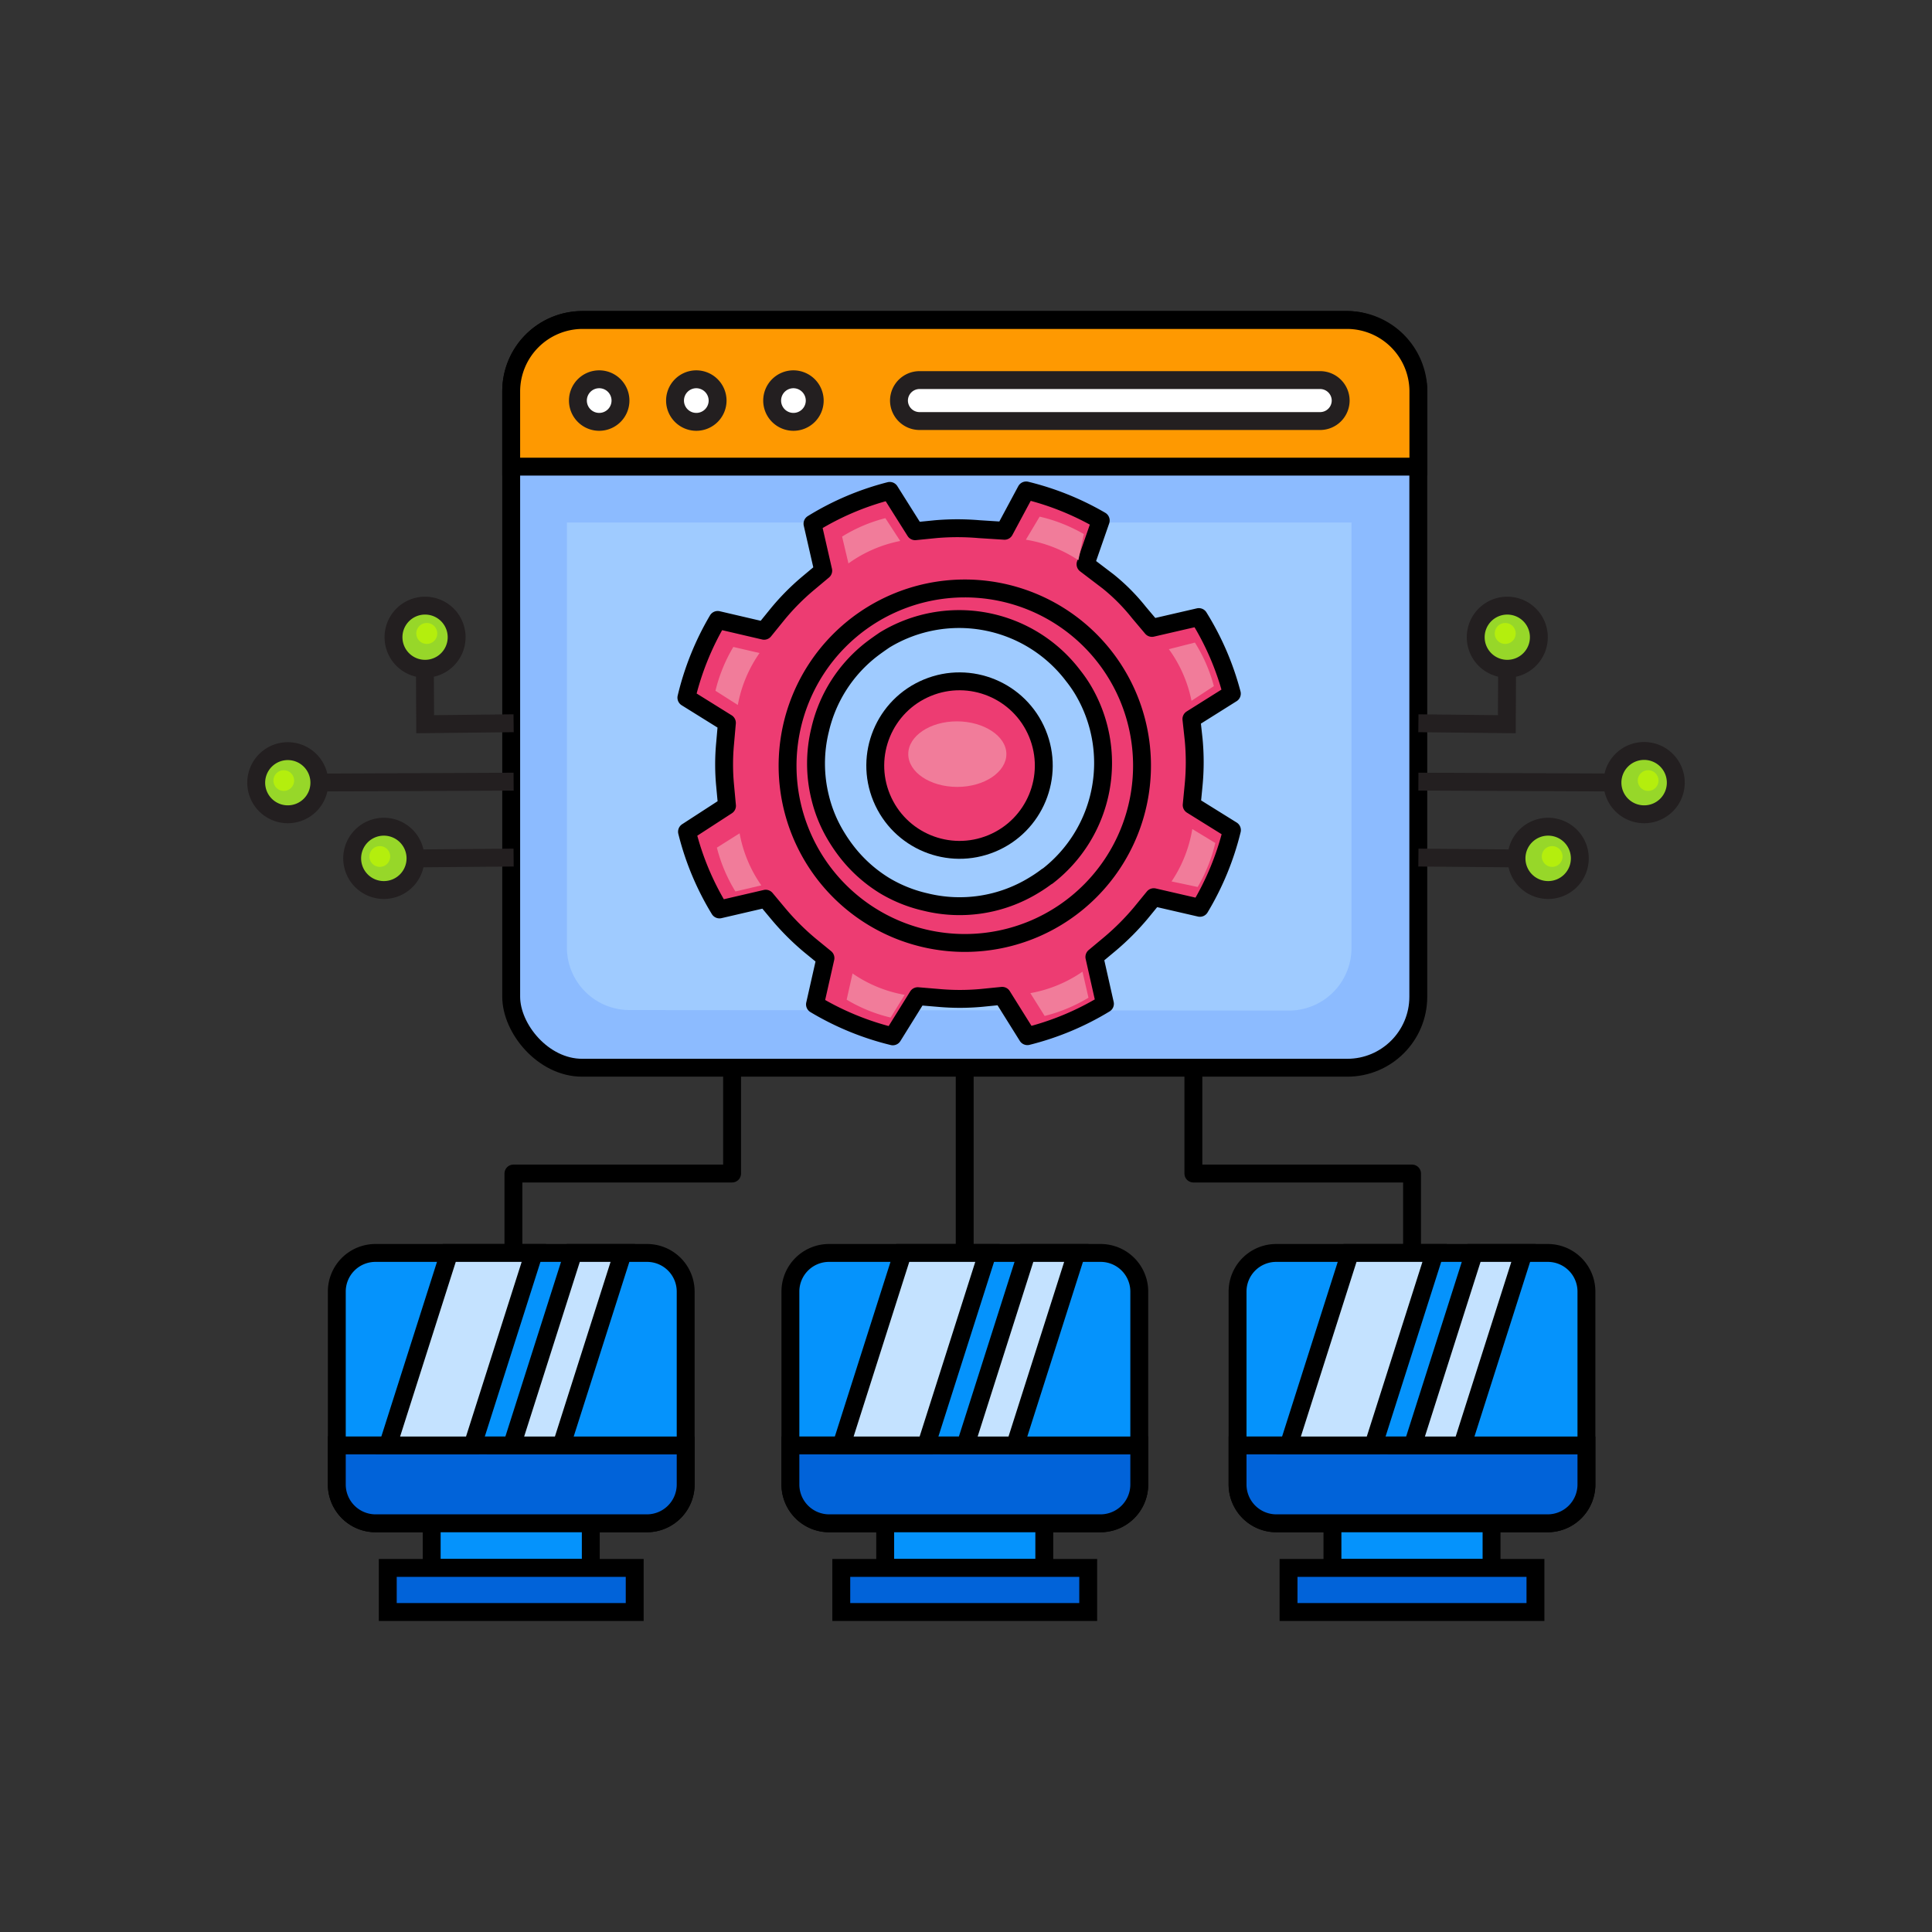<?xml version="1.0"?>
<svg xmlns="http://www.w3.org/2000/svg" data-name="Icon Template" id="Icon_Template" viewBox="0 0 216.03 216.03"><rect x="0" y="0" width="216.03" height="216.03" fill="#333333" stroke="none"/><defs><style>.cls-1{fill:#8cbbff;}.cls-1,.cls-10,.cls-11,.cls-15,.cls-2,.cls-5,.cls-7,.cls-8,.cls-9{stroke:#000;}.cls-1,.cls-10,.cls-12,.cls-13,.cls-2,.cls-3,.cls-8,.cls-9{stroke-miterlimit:10;}.cls-1,.cls-10,.cls-11,.cls-12,.cls-13,.cls-15,.cls-2,.cls-3,.cls-5,.cls-7,.cls-8,.cls-9{stroke-width:2px;}.cls-2{fill:#fe9901;}.cls-3{fill:#fff;}.cls-12,.cls-13,.cls-3{stroke:#231f20;}.cls-4{fill:#acd5ff;opacity:0.6;}.cls-15,.cls-5{fill:#ed3c72;}.cls-11,.cls-15,.cls-5,.cls-7{stroke-linejoin:round;}.cls-5,.cls-6{fill-rule:evenodd;}.cls-16,.cls-6{fill:#f17c9a;}.cls-12,.cls-7{fill:none;}.cls-8{fill:#0593fc;}.cls-9{fill:#0163d9;}.cls-10{fill:#c4e2ff;}.cls-11{fill:#187581;}.cls-13{fill:#97d729;}.cls-14{fill:#b4ee0d;}</style></defs><title/><rect class="cls-1" height="83.61" rx="7.94" width="101.43" x="57.16" y="35.78"/><path class="cls-2" d="M158.6,43.72v8.46H57.16V43.72a8,8,0,0,1,7.94-7.94h85.56A8,8,0,0,1,158.6,43.72Z"/><path class="cls-3" d="M88.72,42.41a2.38,2.38,0,1,0,2.38,2.38A2.39,2.39,0,0,0,88.72,42.41Z"/><path class="cls-3" d="M77.86,42.41a2.38,2.38,0,1,0,2.38,2.38A2.39,2.39,0,0,0,77.86,42.41Z"/><path class="cls-3" d="M67,42.41a2.38,2.38,0,1,0,2.38,2.38A2.38,2.38,0,0,0,67,42.41Z"/><path class="cls-3" d="M102.81,47.08h44.81a2.3,2.3,0,0,0,2.29-2.29h0a2.3,2.3,0,0,0-2.29-2.29H102.81a2.3,2.3,0,0,0-2.29,2.29h0A2.3,2.3,0,0,0,102.81,47.08Z"/><path class="cls-4" d="M70.39,112.94a7,7,0,0,1-7-7V58.42h87.73V106a7,7,0,0,1-7,7Z"/><path class="cls-5" d="M122.37,107l1.75-1.46a28.19,28.19,0,0,0,3.45-3.46l1.44-1.76,5.16,1.19a31.29,31.29,0,0,0,3.58-8.69l-4.5-2.8.22-2.27a26.73,26.73,0,0,0,0-5.06l-.25-2.29,4.52-2.84A31.17,31.17,0,0,0,134.05,69l-5.24,1.21-1.46-1.73A21.94,21.94,0,0,0,123.89,65l-2.51-1.91,1.7-4.89a31.31,31.31,0,0,0-8.34-3.36l-2.42,4.51-2.83-.18a28.28,28.28,0,0,0-4.87,0l-2.29.23-2.84-4.51a31,31,0,0,0-8.64,3.67l1.2,5.25-1.72,1.44a26.23,26.23,0,0,0-3.43,3.48l-1.46,1.8-5.19-1.21a31.38,31.38,0,0,0-3.5,8.69l4.53,2.82-.2,2.28a24.92,24.92,0,0,0,0,4.73l.21,2.26L76.82,93a31,31,0,0,0,3.63,8.69l5.17-1.2,1.46,1.75a28.19,28.19,0,0,0,3.46,3.45l1.76,1.44-1.17,5.18a31.38,31.38,0,0,0,8.7,3.57l2.79-4.49,2.27.19a26.52,26.52,0,0,0,4.88,0l2.29-.23,2.82,4.51a31.18,31.18,0,0,0,8.67-3.62Zm-5.31-9a16.11,16.11,0,0,1-1.48,1,15.9,15.9,0,0,1-12.1,1.86A15.64,15.64,0,0,1,99,99.08a15.82,15.82,0,0,1-4.44-4,17.32,17.32,0,0,1-1-1.47,15.27,15.27,0,0,1-1.85-4.43,15.8,15.8,0,0,1,0-7.61,15.88,15.88,0,0,1,5.79-9c.46-.35.92-.67,1.4-1A16,16,0,0,1,120,75.56a15,15,0,0,1,1,1.42,16,16,0,0,1-3.88,21Z"/><path class="cls-6" d="M82,72.34l2.93.68a14.82,14.82,0,0,0-2.43,5.81L80,77.24A17.65,17.65,0,0,1,82,72.34Z"/><path class="cls-6" d="M135.89,94.26l-2.57-1.56A14.85,14.85,0,0,1,131,98.56l2.92.62A17.63,17.63,0,0,0,135.89,94.26Z"/><path class="cls-6" d="M80.16,94.78l2.54-1.6A14.74,14.74,0,0,0,85.13,99l-2.9.68A17.59,17.59,0,0,1,80.16,94.78Z"/><path class="cls-6" d="M133.61,71.85l-2.91.74a14.73,14.73,0,0,1,2.53,5.77l2.5-1.64A17.56,17.56,0,0,0,133.61,71.85Z"/><path class="cls-6" d="M94.67,111.78l.66-2.93a14.74,14.74,0,0,0,5.83,2.39l-1.57,2.54A17.31,17.31,0,0,1,94.67,111.78Z"/><path class="cls-6" d="M116.25,57.77l-1.54,2.58a14.85,14.85,0,0,1,5.87,2.29l.61-2.92A17.67,17.67,0,0,0,116.25,57.77Z"/><path class="cls-6" d="M116.81,113.6l-1.6-2.55a14.84,14.84,0,0,0,5.83-2.4l.67,2.91A17.69,17.69,0,0,1,116.81,113.6Z"/><path class="cls-6" d="M94.16,60,94.87,63a14.85,14.85,0,0,1,5.79-2.51L99,57.94A17.2,17.2,0,0,0,94.16,60Z"/><path class="cls-7" d="M126.13,77.88a19.82,19.82,0,1,0-10.54,26A19.84,19.84,0,0,0,126.13,77.88Z"/><path class="cls-8" d="M127.39,144.42V166a4.34,4.34,0,0,1-4.33,4.33H92.71A4.34,4.34,0,0,1,88.38,166V144.42a4.32,4.32,0,0,1,4.33-4.32h30.35A4.32,4.32,0,0,1,127.39,144.42Z"/><rect class="cls-8" height="5.1" width="17.79" x="98.98" y="170.22"/><rect class="cls-9" height="4.93" width="27.61" x="94.07" y="175.32"/><path class="cls-9" d="M127.39,161.63V166a4.34,4.34,0,0,1-4.33,4.33H92.71A4.34,4.34,0,0,1,88.38,166v-4.38Z"/><polygon class="cls-10" points="120.36 140.1 113.5 161.63 107.95 161.63 114.81 140.1 120.36 140.1"/><polygon class="cls-10" points="110.42 140.1 103.56 161.63 94.08 161.63 100.94 140.1 110.42 140.1"/><path class="cls-8" d="M76.67,144.42V166a4.34,4.34,0,0,1-4.33,4.33H42A4.34,4.34,0,0,1,37.66,166V144.42A4.32,4.32,0,0,1,42,140.1H72.34A4.32,4.32,0,0,1,76.67,144.42Z"/><rect class="cls-8" height="5.1" width="17.79" x="48.27" y="170.22"/><rect class="cls-9" height="4.93" width="27.61" x="43.36" y="175.32"/><path class="cls-9" d="M76.67,161.63V166a4.34,4.34,0,0,1-4.33,4.33H42A4.34,4.34,0,0,1,37.66,166v-4.38Z"/><polygon class="cls-10" points="69.64 140.1 62.78 161.63 57.24 161.63 64.1 140.1 69.64 140.1"/><polygon class="cls-10" points="59.7 140.1 52.84 161.63 43.37 161.63 50.23 140.1 59.7 140.1"/><path class="cls-8" d="M177.39,144.42V166a4.34,4.34,0,0,1-4.33,4.33H142.71a4.34,4.34,0,0,1-4.33-4.33V144.42a4.32,4.32,0,0,1,4.33-4.32h30.35A4.32,4.32,0,0,1,177.39,144.42Z"/><rect class="cls-8" height="5.1" width="17.79" x="148.99" y="170.22"/><rect class="cls-9" height="4.93" width="27.61" x="144.08" y="175.32"/><path class="cls-9" d="M177.39,161.63V166a4.34,4.34,0,0,1-4.33,4.33H142.71a4.34,4.34,0,0,1-4.33-4.33v-4.38Z"/><polygon class="cls-10" points="170.36 140.1 163.5 161.63 157.96 161.63 164.82 140.1 170.36 140.1"/><polygon class="cls-10" points="160.42 140.1 153.56 161.63 144.09 161.63 150.95 140.1 160.42 140.1"/><line class="cls-11" x1="107.87" x2="107.87" y1="119.39" y2="140.1"/><polyline class="cls-7" points="133.44 119.39 133.44 131.22 157.89 131.22 157.89 140.1"/><polyline class="cls-7" points="81.86 119.39 81.86 131.22 57.41 131.22 57.41 140.1"/><line class="cls-12" x1="170.09" x2="158.6" y1="95.99" y2="95.89"/><path class="cls-13" d="M176.65,96a3.54,3.54,0,1,0-3.55,3.52A3.54,3.54,0,0,0,176.65,96Z"/><path class="cls-14" d="M172.4,95.77a1.16,1.16,0,1,0,1.16-1.16A1.16,1.16,0,0,0,172.4,95.77Z"/><polyline class="cls-12" points="168.52 74.27 168.49 80.98 158.6 80.87"/><path class="cls-13" d="M168.55,67.72a3.53,3.53,0,1,0,3.52,3.55A3.53,3.53,0,0,0,168.55,67.72Z"/><path class="cls-14" d="M168.3,72a1.17,1.17,0,1,0-1.16-1.17A1.16,1.16,0,0,0,168.3,72Z"/><line class="cls-12" x1="180.83" x2="158.6" y1="87.5" y2="87.4"/><path class="cls-13" d="M187.38,87.53a3.54,3.54,0,1,0-3.55,3.52A3.53,3.53,0,0,0,187.38,87.53Z"/><circle class="cls-14" cx="184.29" cy="87.28" r="1.16"/><line class="cls-12" x1="45.94" x2="57.43" y1="95.99" y2="95.89"/><path class="cls-13" d="M39.38,96a3.54,3.54,0,1,1,3.55,3.52A3.54,3.54,0,0,1,39.38,96Z"/><path class="cls-14" d="M43.63,95.77a1.16,1.16,0,1,1-1.16-1.16A1.16,1.16,0,0,1,43.63,95.77Z"/><polyline class="cls-12" points="47.51 74.27 47.54 80.98 57.43 80.87"/><path class="cls-13" d="M47.48,67.72A3.53,3.53,0,1,1,44,71.27,3.53,3.53,0,0,1,47.48,67.72Z"/><path class="cls-14" d="M47.73,72a1.17,1.17,0,1,1,1.16-1.17A1.16,1.16,0,0,1,47.73,72Z"/><line class="cls-12" x1="35.2" x2="57.43" y1="87.5" y2="87.4"/><path class="cls-13" d="M28.65,87.53a3.53,3.53,0,1,1,3.55,3.52A3.53,3.53,0,0,1,28.65,87.53Z"/><circle class="cls-14" cx="31.73" cy="87.28" r="1.16"/><circle class="cls-15" cx="107.29" cy="85.6" r="9.42" transform="translate(-24.59 47.58) rotate(-22.5)"/><path class="cls-16" d="M112.53,84.32c0,2-2.46,3.67-5.49,3.67s-5.48-1.64-5.48-3.67S104,80.66,107,80.66,112.53,82.3,112.53,84.32Z"/></svg>
